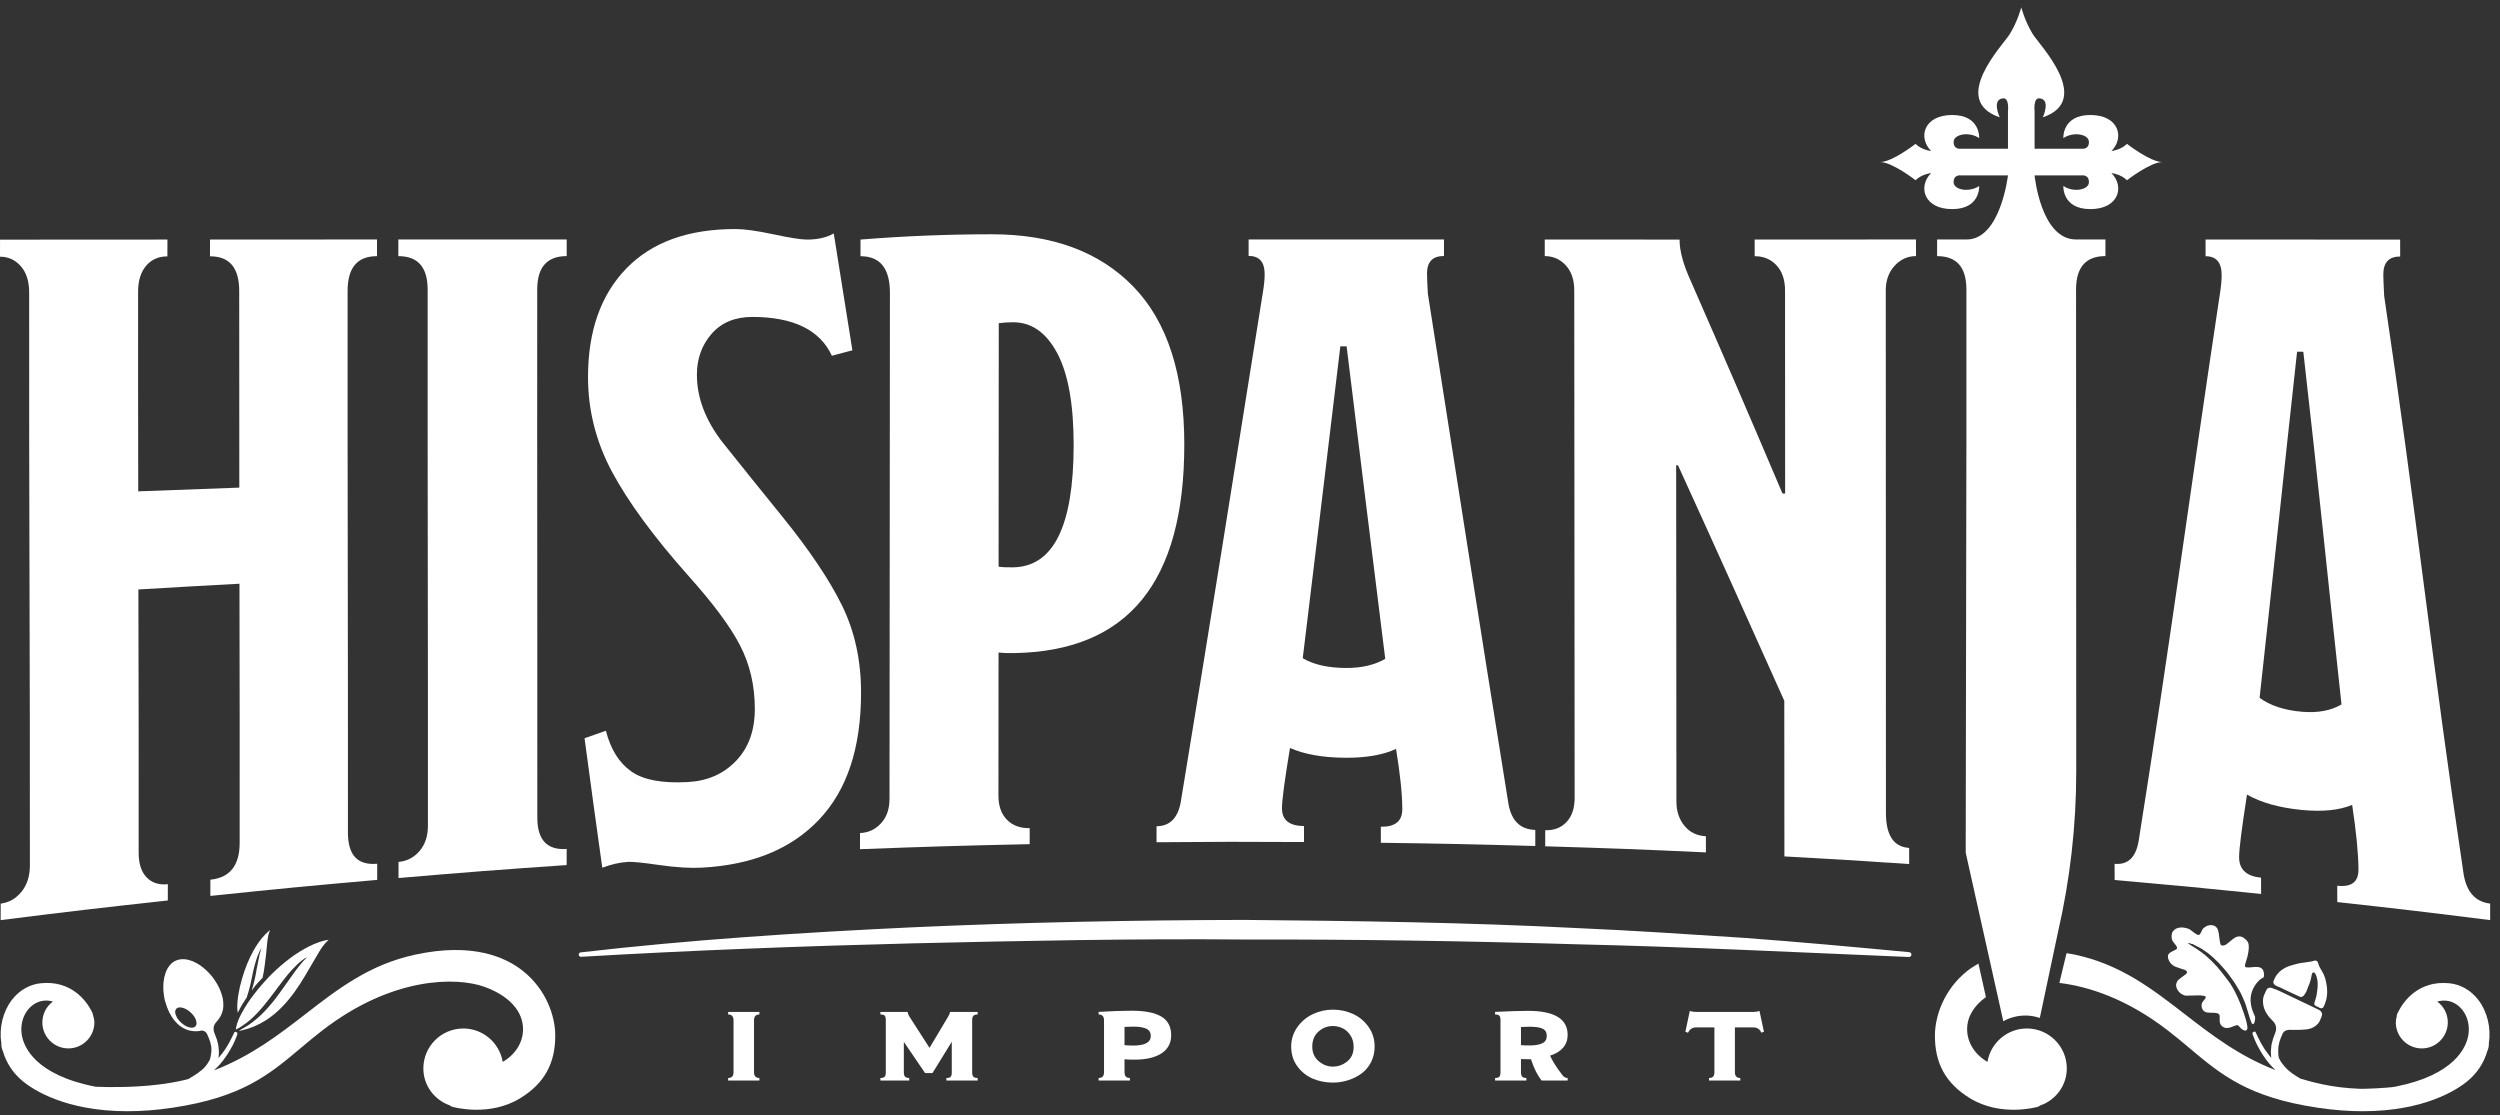 <svg xmlns="http://www.w3.org/2000/svg" width="204" height="91" viewBox="0 0 204 91" fill="none"><rect x="0" y="0" width="204" height="91" fill="#333333" stroke="none"/><path d="M24.104 79.227C23.669 79.827 23.246 80.433 22.814 81.035C22.445 81.552 22.045 82.044 21.606 82.51C21.209 82.927 20.777 83.304 20.301 83.627C20.062 83.791 19.804 83.924 19.554 84.072L19.521 84.12L19.71 84.083C20.421 83.924 21.078 83.648 21.692 83.257C22.184 82.943 22.624 82.57 23.028 82.153C23.765 81.397 24.353 80.532 24.889 79.631C25.28 78.974 25.662 78.309 26.053 77.65C26.221 77.365 26.413 77.096 26.642 76.858L26.817 76.692C26.544 76.715 26.285 76.791 26.026 76.882C25.47 77.076 24.95 77.348 24.448 77.657C23.881 78.01 23.354 78.416 22.854 78.852C22.397 79.249 21.964 79.675 21.562 80.128C20.869 80.903 20.236 81.723 19.74 82.639C19.534 83.016 19.353 83.406 19.27 83.831L19.242 84.015L19.561 83.846C19.878 83.644 20.186 83.428 20.465 83.177C21.233 82.495 21.837 81.683 22.452 80.872L22.814 80.385C23.057 80.073 23.292 79.754 23.545 79.45C23.73 79.228 23.938 79.028 24.136 78.82C24.36 78.584 24.613 78.377 24.881 78.196L25.054 78.107L24.709 78.467C24.504 78.713 24.296 78.966 24.104 79.227Z" fill="white"></path><path d="M21.18 77.896C21.094 78.317 21.01 78.741 20.927 79.163C20.91 79.247 20.904 79.331 20.888 79.416C20.862 79.557 20.828 79.7 20.8 79.841C20.734 80.177 20.631 80.507 20.538 80.836C20.632 80.709 20.719 80.576 20.819 80.452C21.007 80.215 21.219 80.004 21.426 79.784C21.502 79.452 21.56 79.119 21.599 78.783C21.634 78.512 21.67 78.241 21.7 77.971C21.744 77.559 21.779 77.147 21.826 76.736C21.859 76.464 21.908 76.195 22.02 75.937C22.023 75.931 22.019 75.923 22.018 75.896C21.878 76.028 21.743 76.147 21.619 76.275C21.251 76.657 20.952 77.095 20.691 77.56C20.283 78.285 19.987 79.052 19.754 79.844C19.623 80.279 19.523 80.719 19.451 81.163C19.387 81.564 19.344 81.967 19.366 82.368C19.371 82.465 19.394 82.559 19.412 82.653C19.426 82.625 19.43 82.592 19.443 82.564C19.647 82.147 19.883 81.756 20.139 81.379C20.252 81.019 20.364 80.657 20.443 80.288C20.52 79.931 20.587 79.572 20.668 79.213C20.719 78.984 20.783 78.757 20.847 78.528C20.926 78.235 21.028 77.948 21.16 77.672C21.208 77.573 21.263 77.479 21.315 77.381L21.33 77.389C21.319 77.424 21.307 77.46 21.296 77.495C21.258 77.629 21.208 77.761 21.18 77.896Z" fill="white"></path><path d="M15.605 83.856C15.362 83.837 15.153 83.737 14.962 83.597C14.676 83.388 14.449 83.133 14.334 82.796C14.322 82.744 14.305 82.693 14.298 82.642C14.27 82.41 14.401 82.209 14.654 82.205C14.766 82.204 14.873 82.22 14.977 82.257C15.228 82.344 15.437 82.493 15.622 82.678C15.822 82.882 15.982 83.106 16.029 83.396C16.077 83.698 15.91 83.88 15.605 83.856ZM42.685 79.24C41.233 78.078 38.528 76.9 33.912 77.892C30.166 78.694 27.616 80.666 24.916 82.757C22.74 84.441 20.49 86.173 17.453 87.346C17.498 87.301 17.545 87.257 17.59 87.212C17.652 87.152 17.716 87.094 17.776 87.032C17.936 86.868 18.084 86.693 18.221 86.51C18.326 86.373 18.428 86.229 18.524 86.085C18.613 85.949 18.696 85.81 18.778 85.67C18.853 85.542 18.928 85.413 18.997 85.28C19.058 85.161 19.114 85.034 19.169 84.909C19.228 84.774 19.284 84.641 19.334 84.502C19.36 84.433 19.381 84.358 19.37 84.277C19.344 84.26 19.317 84.24 19.289 84.225C19.258 84.21 19.224 84.2 19.202 84.19C19.149 84.204 19.128 84.226 19.109 84.266C19.041 84.413 18.965 84.556 18.897 84.702C18.761 84.986 18.61 85.26 18.438 85.524C18.352 85.66 18.26 85.793 18.158 85.92C18.053 86.048 17.954 86.178 17.854 86.309C17.848 86.306 17.84 86.302 17.832 86.298C17.836 86.268 17.841 86.236 17.842 86.205C17.852 86.072 17.874 85.938 17.862 85.808C17.842 85.521 17.832 85.233 17.729 84.958C17.725 84.946 17.726 84.934 17.724 84.921C17.713 84.881 17.701 84.841 17.689 84.802C17.676 84.762 17.658 84.724 17.644 84.685C17.589 84.541 17.537 84.396 17.481 84.252C17.428 84.109 17.417 83.96 17.437 83.817C17.465 83.649 17.553 83.501 17.669 83.377C17.67 83.376 17.67 83.373 17.67 83.373C17.99 83.022 18.196 82.616 18.224 82.129C18.249 81.682 18.156 81.261 17.988 80.849C17.681 80.097 17.204 79.465 16.569 78.949C16.225 78.67 15.846 78.449 15.41 78.334C15.124 78.257 14.834 78.241 14.545 78.317C14.296 78.382 14.081 78.513 13.909 78.702C13.712 78.921 13.578 79.17 13.488 79.449C13.337 79.921 13.3 80.401 13.338 80.889C13.364 81.221 13.418 81.55 13.504 81.801C13.676 82.394 13.909 82.884 14.265 83.309C14.574 83.676 14.95 83.953 15.425 84.08C15.728 84.16 16.032 84.173 16.344 84.12C16.378 84.113 16.409 84.097 16.442 84.089C16.522 84.101 16.605 84.109 16.68 84.148C16.784 84.2 16.85 84.286 16.9 84.384C16.952 84.485 16.99 84.592 17.034 84.694C17.13 84.91 17.192 85.134 17.232 85.366C17.249 85.47 17.248 85.573 17.253 85.677C17.258 85.765 17.237 85.849 17.234 85.937C17.181 86.344 17.106 86.504 17.106 86.504C16.922 86.841 16.692 87.116 16.65 87.149C16.526 87.244 16.426 87.365 16.289 87.442C16.266 87.456 16.249 87.477 16.23 87.493C16.198 87.52 16.168 87.549 16.133 87.572C15.998 87.66 15.866 87.748 15.732 87.832C15.61 87.908 15.488 87.982 15.365 88.05C14.466 88.29 12.869 88.605 10.442 88.688C10.262 88.696 10.076 88.697 9.889 88.698L9.728 88.7H9.721C9.082 88.709 8.433 88.71 7.804 88.678C2.872 87.716 1.953 85.434 1.786 84.497C1.598 83.441 2.018 82.401 2.83 81.909C3.282 81.634 3.797 81.576 4.318 81.726C3.794 82.112 3.457 82.73 3.457 83.429C3.457 84.6 4.409 85.55 5.578 85.55C6.749 85.55 7.701 84.6 7.701 83.429C7.701 83.212 7.646 83.028 7.592 82.834L7.59 82.836C7.584 82.777 7.572 82.72 7.553 82.672C7.53 82.61 7.501 82.557 7.446 82.458C7.052 81.701 5.83 79.97 3.32 80.234C2.401 80.328 1.565 80.813 0.966 81.596C0.237 82.548 -0.084 83.866 0.108 85.132C0.097 85.341 0.145 85.59 0.233 85.769C0.518 86.753 1.077 87.589 1.888 88.252C2.68 88.894 5.328 90.676 10.397 90.676C11.502 90.676 12.722 90.593 14.062 90.392C19.752 89.546 21.957 87.692 24.51 85.546C25.076 85.07 25.658 84.581 26.304 84.082C32.08 79.625 37.302 79.741 39.485 80.51C41.516 81.226 42.68 82.494 42.681 83.986C42.681 85.07 42.046 86.058 41.021 86.652C40.765 85.106 39.421 83.925 37.805 83.925C36.009 83.925 34.546 85.385 34.546 87.181C34.546 88.55 35.408 89.738 36.713 90.204C36.768 90.256 36.837 90.294 36.914 90.317C37.037 90.352 39.933 91.15 42.438 89.622C44.418 88.414 45.33 86.769 45.308 84.441C45.293 82.93 44.594 80.769 42.685 79.24Z" fill="white"></path><path d="M188.861 81.802C188.823 81.918 188.853 82.024 188.96 82.08C189.076 82.141 189.196 82.194 189.313 82.253C189.404 82.3 189.543 82.281 189.604 82.161C189.64 82.089 189.669 82.014 189.704 81.941C189.832 81.634 189.997 81.005 189.82 80.208C189.809 80.164 189.801 80.117 189.791 80.073C189.769 79.992 189.76 79.905 189.733 79.824C189.667 79.612 189.575 79.412 189.459 79.222C189.351 79.05 189.248 78.874 189.185 78.676C189.167 78.624 189.157 78.57 189.14 78.52C189.111 78.436 188.98 78.361 188.892 78.382C188.779 78.409 188.665 78.446 188.551 78.468C188.384 78.497 188.217 78.516 188.049 78.541C187.876 78.566 187.701 78.585 187.531 78.625C187.295 78.68 187.06 78.749 186.828 78.818C186.663 78.868 186.508 78.946 186.357 79.036C186.228 79.11 186.109 79.198 186.001 79.301C185.923 79.378 185.851 79.464 185.781 79.553C185.679 79.688 185.611 79.837 185.544 79.988C185.505 80.069 185.491 80.161 185.527 80.249C185.537 80.274 185.552 80.304 185.572 80.322C185.643 80.386 185.719 80.445 185.811 80.478C185.877 80.501 185.944 80.525 186.005 80.554C186.261 80.674 186.513 80.798 186.768 80.918C187.06 81.054 187.356 81.185 187.647 81.325C187.769 81.385 187.893 81.346 187.993 81.229C188.167 81.025 188.26 80.781 188.34 80.53C188.365 80.453 188.403 80.381 188.435 80.306C188.449 80.27 188.473 80.236 188.48 80.198C188.516 80.01 188.596 79.834 188.615 79.644C188.62 79.596 188.637 79.549 188.647 79.5C188.66 79.425 188.699 79.37 188.776 79.341C188.845 79.354 188.892 79.392 188.932 79.46C189.008 79.59 189.051 79.73 189.08 79.877C189.125 80.09 189.133 80.306 189.119 80.526C189.104 80.758 189.067 80.988 189.031 81.216C188.997 81.417 188.924 81.608 188.861 81.802Z" fill="white"></path><path d="M184.721 79.744C184.758 79.548 184.754 79.356 184.667 79.172C184.59 79.013 184.458 78.941 184.294 78.917C184.166 78.896 184.039 78.894 183.911 78.912C183.77 78.929 183.626 78.942 183.482 78.945C183.385 78.946 183.279 78.958 183.199 78.868C183.173 78.808 183.186 78.748 183.207 78.681C183.275 78.473 183.335 78.264 183.393 78.053C183.422 77.938 183.441 77.822 183.463 77.706C183.498 77.517 183.511 77.329 183.498 77.14C183.487 76.974 183.423 76.836 183.307 76.717C183.241 76.648 183.165 76.589 183.085 76.529C182.943 76.422 182.782 76.39 182.607 76.422C182.446 76.45 182.313 76.541 182.189 76.64C182.029 76.764 181.875 76.896 181.718 77.021C181.617 77.102 181.505 77.156 181.371 77.158C181.293 77.161 181.226 77.136 181.199 77.06C181.169 76.965 181.145 76.866 181.131 76.768C181.099 76.561 181.082 76.354 181.05 76.15C181.026 75.996 180.987 75.845 180.899 75.716C180.882 75.69 180.859 75.668 180.834 75.648C180.806 75.622 180.778 75.601 180.749 75.578C180.734 75.568 180.721 75.554 180.705 75.549C180.631 75.529 180.558 75.498 180.483 75.493C180.327 75.482 180.173 75.504 180.031 75.584C179.945 75.633 179.862 75.693 179.783 75.757C179.749 75.784 179.726 75.829 179.706 75.87C179.654 75.989 179.601 76.104 179.529 76.212C179.478 76.285 179.403 76.318 179.322 76.278C179.238 76.238 179.154 76.192 179.077 76.137C178.97 76.061 178.867 75.977 178.765 75.896C178.679 75.826 178.582 75.782 178.475 75.754C178.315 75.712 178.157 75.676 177.991 75.682C177.782 75.69 177.579 75.732 177.418 75.881C177.322 75.969 177.243 76.07 177.221 76.216C177.201 76.326 177.195 76.434 177.207 76.542C177.218 76.648 177.254 76.745 177.313 76.829C177.373 76.92 177.45 76.997 177.514 77.085C177.557 77.141 177.598 77.201 177.629 77.266C177.669 77.353 177.647 77.416 177.57 77.47C177.507 77.513 177.438 77.55 177.367 77.581C177.241 77.636 177.115 77.697 177.014 77.793C176.941 77.861 176.894 77.946 176.901 78.054C176.909 78.241 176.985 78.402 177.086 78.549C177.209 78.718 177.375 78.832 177.57 78.904C177.743 78.969 177.919 79.026 178.095 79.086C178.146 79.102 178.202 79.106 178.25 79.128C178.375 79.182 178.375 79.184 178.454 79.285C178.49 79.404 178.402 79.46 178.334 79.516C178.215 79.613 178.086 79.696 177.965 79.789C177.881 79.85 177.799 79.917 177.725 79.988C177.693 80.016 177.679 80.061 177.657 80.1C177.509 80.341 177.566 80.57 177.697 80.792C177.758 80.897 177.85 80.977 177.937 81.06C177.978 81.1 178.039 81.12 178.093 81.15C178.131 81.169 178.167 81.189 178.207 81.208C178.329 81.262 178.461 81.242 178.587 81.242C178.825 81.241 179.062 81.229 179.301 81.224C179.482 81.218 179.665 81.222 179.843 81.262C179.861 81.266 179.877 81.269 179.893 81.274C179.993 81.317 180.017 81.385 179.955 81.476C179.907 81.546 179.855 81.613 179.795 81.672C179.673 81.793 179.642 81.944 179.65 82.105C179.658 82.248 179.718 82.372 179.81 82.478C179.835 82.506 179.866 82.529 179.898 82.545C179.977 82.581 180.051 82.621 180.139 82.622C180.258 82.625 180.374 82.637 180.493 82.644C180.559 82.646 180.629 82.636 180.694 82.645C180.803 82.66 180.918 82.661 181.018 82.72C181.069 82.752 181.098 82.79 181.113 82.846C181.133 82.936 181.129 83.024 181.126 83.112C181.125 83.224 181.115 83.337 181.142 83.448C181.179 83.589 181.251 83.697 181.371 83.777C181.494 83.858 181.623 83.901 181.769 83.885C181.913 83.872 182.045 83.828 182.174 83.772C182.271 83.733 182.369 83.698 182.467 83.665C182.558 83.636 182.626 83.654 182.693 83.736C182.795 83.865 182.918 83.978 183.067 84.058C183.114 84.085 183.163 84.092 183.215 84.094C183.287 84.098 183.331 84.06 183.359 84C183.397 83.922 183.398 83.838 183.383 83.754C183.327 83.376 183.214 83.009 183.087 82.649C183.011 82.428 182.93 82.206 182.849 81.988C182.725 81.664 182.583 81.349 182.43 81.04C182.331 80.84 182.219 80.648 182.11 80.453C182.003 80.265 181.871 80.09 181.737 79.921C181.615 79.766 181.494 79.61 181.377 79.452C181.279 79.318 181.171 79.194 181.063 79.069C181.023 79.021 180.987 78.968 180.946 78.922C180.835 78.802 180.722 78.685 180.61 78.568C180.55 78.502 180.489 78.438 180.426 78.378C180.318 78.274 180.207 78.177 180.098 78.077C180.022 78.008 179.945 77.94 179.866 77.872C179.854 77.861 179.839 77.852 179.825 77.842C179.807 77.832 179.785 77.826 179.773 77.812C179.701 77.736 179.614 77.684 179.527 77.626C179.47 77.589 179.415 77.548 179.361 77.506C179.226 77.406 179.082 77.321 178.937 77.237C178.813 77.166 178.695 77.082 178.578 77.002C178.561 76.993 178.549 76.973 178.538 76.95C178.607 76.953 178.673 76.96 178.735 76.988C178.798 77.014 178.859 77.045 178.931 77.036C178.946 77.034 178.971 77.042 178.975 77.053C178.994 77.094 179.031 77.096 179.066 77.112C179.143 77.15 179.217 77.193 179.294 77.232C179.351 77.264 179.411 77.292 179.47 77.32C179.599 77.381 179.719 77.46 179.837 77.544C179.946 77.622 180.061 77.7 180.173 77.778C180.239 77.828 180.303 77.881 180.366 77.936C180.455 78.01 180.543 78.089 180.631 78.168C180.705 78.238 180.779 78.312 180.853 78.382C180.927 78.454 181.007 78.525 181.079 78.602C181.181 78.708 181.277 78.816 181.373 78.926C181.497 79.066 181.623 79.208 181.741 79.354C181.865 79.514 181.981 79.682 182.099 79.846C182.185 79.965 182.271 80.082 182.35 80.206C182.466 80.385 182.577 80.568 182.685 80.752C182.869 81.064 183.018 81.394 183.155 81.73C183.237 81.929 183.297 82.137 183.359 82.341C183.438 82.592 183.513 82.842 183.59 83.092C183.633 83.218 183.682 83.344 183.727 83.469C183.735 83.488 183.747 83.505 183.761 83.521C183.817 83.585 183.885 83.582 183.927 83.504C183.955 83.457 183.97 83.402 183.985 83.349C184.019 83.222 184.026 83.094 184.014 82.964C184.013 82.95 184.003 82.937 183.999 82.924C183.967 82.828 183.634 82.272 183.647 81.514C183.661 80.746 184.206 79.968 184.721 79.744Z" fill="white"></path><path d="M165.393 83.924C163.777 83.924 162.433 85.106 162.178 86.649C161.15 86.059 160.518 85.067 160.518 83.985C160.519 82.97 161.07 82.065 162.051 81.362L161.441 78.627C161.093 78.825 160.775 79.03 160.514 79.24C158.603 80.77 157.906 82.931 157.89 84.444C157.867 86.769 158.779 88.415 160.758 89.622C163.266 91.151 166.165 90.352 166.283 90.316C166.353 90.296 166.414 90.261 166.465 90.213C167.781 89.753 168.651 88.558 168.651 87.182C168.651 85.386 167.19 83.924 165.393 83.924Z" fill="white"></path><path d="M1.752 72.771C1.292 73.332 0.728 73.651 0.057 73.735C0.056 74.279 0.055 74.548 0.053 75.082C5.501 74.395 8.229 74.075 13.693 73.479C13.695 72.952 13.695 72.686 13.696 72.15C12.973 72.228 12.395 72.044 11.963 71.592C11.531 71.142 11.315 70.483 11.315 69.608C11.323 61.563 11.311 57.027 11.293 48.1C14.589 47.904 16.239 47.81 19.541 47.631C19.555 56.37 19.563 60.799 19.557 68.76C19.556 70.635 18.757 71.618 17.167 71.783C17.167 72.316 17.165 72.582 17.165 73.108C22.604 72.539 25.327 72.278 30.779 71.799C30.78 71.275 30.78 71.012 30.78 70.482C29.185 70.622 28.391 69.796 28.391 67.938C28.404 51.28 28.349 40.834 28.365 23.738C28.367 21.831 29.165 20.903 30.763 20.902C30.764 20.355 30.764 20.083 30.765 19.542C25.307 19.543 22.581 19.543 17.137 19.546C17.136 20.09 17.135 20.364 17.135 20.915C18.727 20.912 19.523 21.843 19.52 23.767C19.515 29.926 19.519 33.218 19.528 39.79C16.225 39.906 14.576 39.966 11.28 40.094C11.268 33.386 11.263 30.027 11.268 23.804C11.269 22.908 11.487 22.204 11.921 21.69C12.356 21.176 12.936 20.922 13.66 20.92C13.661 20.367 13.661 20.092 13.663 19.548C8.192 19.551 5.46 19.552 0.003 19.556C0.003 20.108 0.001 20.387 0 20.947C0.672 20.946 1.237 21.2 1.695 21.719C2.151 22.238 2.379 22.946 2.379 23.854C2.361 41.523 2.453 53.392 2.439 70.608C2.439 71.495 2.208 72.211 1.752 72.771Z" fill="white"></path><path d="M32.506 19.542C32.505 20.082 32.505 20.354 32.505 20.901C34.101 20.901 34.899 21.801 34.897 23.646C34.883 40.666 34.929 50.797 34.918 67.387C34.917 68.239 34.685 68.926 34.226 69.454C33.765 69.983 33.198 70.274 32.521 70.333C32.521 70.861 32.519 71.125 32.518 71.647C38.001 71.179 40.746 70.966 46.239 70.589C46.241 70.066 46.241 69.802 46.241 69.275C44.643 69.385 43.845 68.546 43.846 66.711C43.858 50.229 43.823 40.543 43.837 23.631C43.838 21.798 44.641 20.898 46.241 20.898C46.242 20.353 46.242 20.082 46.242 19.542C40.742 19.541 37.994 19.541 32.506 19.542Z" fill="white"></path><path d="M56.132 63.815C54.047 63.933 52.506 63.649 51.514 62.95C50.52 62.249 49.83 61.149 49.442 59.63C48.744 59.874 48.396 59.997 47.699 60.239C48.279 64.566 48.57 66.69 49.146 70.806C49.872 70.529 50.575 70.37 51.254 70.329C51.594 70.307 52.44 70.391 53.799 70.586C55.156 70.781 56.32 70.853 57.29 70.799C61.366 70.577 64.544 69.294 66.828 66.889C69.112 64.482 70.258 61.061 70.262 56.531C70.264 53.89 69.743 51.51 68.702 49.394C67.659 47.278 66.046 44.886 63.86 42.183C61.878 39.738 60.886 38.505 58.904 36.022C57.544 34.241 56.866 32.421 56.867 30.577C56.867 29.269 57.268 28.154 58.07 27.235C58.872 26.319 59.979 25.862 61.388 25.862C64.744 25.863 66.91 26.929 67.882 29.029C68.55 28.851 68.886 28.762 69.555 28.585C68.947 24.769 68.643 22.858 68.035 19.049C67.452 19.383 66.722 19.55 65.846 19.55C65.359 19.549 64.446 19.405 63.108 19.119C61.771 18.833 60.739 18.69 60.01 18.69C56.168 18.69 53.206 19.75 51.115 21.901C49.026 24.053 47.982 27.002 47.982 30.779C47.982 33.475 48.636 36.066 49.946 38.509C51.258 40.95 53.343 43.81 56.21 47.026C58.198 49.25 59.594 51.123 60.394 52.677C61.195 54.23 61.595 55.957 61.594 57.857C61.592 59.615 61.083 61.021 60.062 62.086C59.043 63.154 57.732 63.727 56.132 63.815Z" fill="white"></path><path d="M81.499 26.373C81.838 26.326 82.228 26.299 82.663 26.297C84.169 26.291 85.369 27.131 86.266 28.811C87.163 30.491 87.612 32.993 87.61 36.309C87.608 42.945 85.953 46.255 82.651 46.295C82.165 46.302 81.777 46.285 81.486 46.239C81.492 38.323 81.493 34.325 81.499 26.373ZM72.618 23.907C72.602 40.511 72.598 48.991 72.584 65.175C72.584 66.011 72.352 66.681 71.89 67.182C71.427 67.686 70.857 67.951 70.178 67.975C70.177 68.505 70.177 68.767 70.175 69.294C75.712 69.083 78.481 69.002 84.022 68.883V67.574C83.245 67.591 82.625 67.363 82.165 66.89C81.702 66.417 81.473 65.765 81.473 64.931C81.477 60.295 81.478 57.954 81.481 53.243C81.821 53.286 82.234 53.301 82.719 53.293C91.997 53.147 96.638 47.575 96.639 36.273C96.641 30.551 95.26 26.257 92.494 23.401C89.73 20.543 85.871 19.115 80.922 19.117C77.379 19.118 73.81 19.259 70.218 19.549C70.218 20.093 70.218 20.365 70.217 20.907C71.82 20.905 72.62 21.903 72.618 23.907Z" fill="white"></path><path d="M109.372 28.258H109.883C111.143 38.483 111.773 43.637 113.036 53.762C112.159 54.269 111.085 54.515 109.817 54.507C108.353 54.497 107.183 54.231 106.304 53.711C107.533 43.619 108.145 38.475 109.372 28.258ZM103.196 22.367C103.196 22.793 103.148 23.287 103.051 23.855C100.372 40.603 99.032 49.159 96.344 65.479C96.1 66.77 95.445 67.414 94.374 67.423V68.727C99.186 68.685 101.595 68.681 106.407 68.71V67.405C105.207 67.398 104.608 66.917 104.608 65.95C104.608 65.306 104.825 63.675 105.263 61.035C106.436 61.553 107.927 61.817 109.736 61.833C111.447 61.846 112.841 61.611 113.916 61.113C114.255 63.158 114.425 64.798 114.427 66.041C114.427 67.007 113.844 67.479 112.677 67.463V68.77C117.72 68.838 120.24 68.89 125.28 69.034C125.28 68.51 125.279 68.247 125.279 67.722C124.064 67.687 123.335 66.983 123.091 65.599C120.456 49.222 119.139 40.666 116.511 23.953C116.465 23.097 116.445 22.55 116.445 22.313C116.445 21.362 116.904 20.889 117.828 20.89V19.541C111.451 19.539 108.263 19.538 101.887 19.538V20.882C102.76 20.882 103.196 21.377 103.196 22.367Z" fill="white"></path><path d="M143.18 19.546C143.18 20.089 143.18 20.361 143.182 20.905C143.91 20.905 144.504 21.154 144.967 21.654C145.428 22.155 145.659 22.838 145.659 23.701C145.666 30.263 145.666 33.613 145.667 40.273C145.58 40.271 145.536 40.27 145.45 40.269C142.448 33.203 140.946 29.734 137.931 22.847C137.346 21.555 137.052 20.458 137.052 19.55C132.642 19.553 130.45 19.547 126.052 19.545V20.898C126.732 20.899 127.303 21.149 127.764 21.649C128.226 22.149 128.458 22.829 128.459 23.686C128.472 40.35 128.476 48.863 128.491 65.107C128.491 65.943 128.274 66.597 127.836 67.069C127.399 67.542 126.818 67.766 126.09 67.745V69.058C131.336 69.214 133.96 69.31 139.203 69.557C139.202 69.03 139.202 68.766 139.202 68.238C138.474 68.202 137.89 67.921 137.452 67.389C137.015 66.857 136.796 66.195 136.795 65.402C136.786 54.618 136.783 49.051 136.775 37.963C136.832 37.963 136.863 37.963 136.922 37.963C140.399 45.579 142.132 49.469 145.598 57.183C145.599 62.349 145.6 64.906 145.607 69.883C149.682 70.107 151.718 70.231 155.788 70.506C155.787 69.982 155.787 69.719 155.786 69.191C154.526 69.106 153.895 68.169 153.892 66.339C153.875 49.933 153.898 40.535 153.879 23.701C153.878 22.882 154.119 22.213 154.603 21.685C155.087 21.161 155.667 20.898 156.346 20.898C156.344 20.354 156.344 20.082 156.343 19.542C151.087 19.543 148.455 19.545 143.18 19.546Z" fill="white"></path><path d="M187.442 28.698C187.645 28.701 187.747 28.702 187.951 28.705C189.213 39.782 189.821 46.028 191.067 57.483C190.194 57.992 189.131 58.186 187.871 58.082C186.418 57.962 185.255 57.582 184.383 56.944C185.605 45.861 186.231 39.734 187.442 28.698ZM181.286 22.436C181.287 22.874 181.239 23.389 181.143 23.98C178.514 41.442 177.134 52.146 174.503 68.69C174.263 69.996 173.614 70.582 172.551 70.489C172.553 71.018 172.553 71.282 172.555 71.806C177.339 72.226 179.73 72.454 184.506 72.945C184.503 72.418 184.503 72.154 184.501 71.62C183.31 71.499 182.714 70.951 182.711 69.951C182.71 69.287 182.922 67.626 183.354 64.84C184.519 65.498 185.998 65.912 187.794 66.088C189.49 66.255 190.871 66.125 191.937 65.678C192.274 67.925 192.446 69.673 192.45 70.969C192.451 71.975 191.875 72.402 190.719 72.277C190.721 72.813 190.722 73.079 190.723 73.608C195.721 74.159 198.215 74.453 203.198 75.082C203.197 74.549 203.197 74.279 203.195 73.734C201.994 73.585 201.271 72.796 201.029 71.31C198.41 53.761 197.187 41.849 194.546 24.133C194.502 23.226 194.479 22.654 194.478 22.406C194.477 21.416 194.934 20.93 195.855 20.931C195.853 20.375 195.853 20.099 195.851 19.552C189.491 19.547 186.319 19.546 179.973 19.544C179.974 20.086 179.975 20.36 179.977 20.907C180.847 20.909 181.283 21.412 181.286 22.436Z" fill="white"></path><path d="M161.501 15.176C160.699 15.727 159.415 15.511 159.415 14.86C159.415 14.208 160.022 14.313 160.022 14.313H163.85C163.85 14.313 163.247 19.533 160.494 19.541H158.069C158.067 20.083 158.067 20.355 158.067 20.9C159.663 20.9 160.462 21.801 160.459 23.647C160.457 28.031 160.457 31.953 160.459 35.649L160.402 69.581L163.469 83.332C163.999 83.037 164.621 82.867 165.285 82.867C165.695 82.867 166.083 82.943 166.45 83.063L167.935 76.045C168.923 71.749 169.422 67.356 169.421 62.947L169.406 23.527C169.439 21.768 170.235 20.897 171.803 20.897C171.805 20.353 171.805 20.083 171.805 19.541H169.398C166.526 19.535 166.025 14.321 166.022 14.313H169.85C169.85 14.313 170.457 14.208 170.457 14.86C170.457 15.511 169.171 15.727 168.37 15.176C168.37 15.176 168.253 17.063 170.574 17.063C172.894 17.063 173.386 15.217 172.294 14.125C172.294 14.125 173.053 14.2 173.562 14.708C173.562 14.708 175.465 13.223 176.449 13.223C175.463 13.223 173.562 11.739 173.562 11.739C173.053 12.247 172.294 12.321 172.294 12.321C173.386 11.229 172.894 9.384 170.574 9.384C168.253 9.384 168.37 11.271 168.37 11.271C169.171 10.72 170.457 10.936 170.457 11.588C170.457 12.239 169.85 12.135 169.85 12.135H166.022V9.083C166.022 9.083 165.901 8.016 166.385 8.023C167.393 8.065 166.695 9.575 166.695 9.575C170.825 8.165 166.401 3.652 165.866 2.771C165.205 1.68 164.935 0.597 164.935 0.597C164.935 0.597 164.666 1.68 164.005 2.771C163.471 3.652 159.047 8.165 163.177 9.575C163.177 9.575 162.478 8.065 163.487 8.023C163.971 8.016 163.85 9.083 163.85 9.083V12.135H160.022C160.022 12.135 159.415 12.239 159.415 11.588C159.415 10.936 160.699 10.72 161.501 11.271C161.501 11.271 161.618 9.384 159.298 9.384C156.977 9.384 156.485 11.229 157.579 12.321C157.579 12.321 156.818 12.247 156.309 11.739C156.309 11.739 154.407 13.223 153.422 13.223C154.407 13.223 156.309 14.708 156.309 14.708C156.818 14.2 157.579 14.125 157.579 14.125C156.485 15.217 156.977 17.063 159.298 17.063C161.618 17.063 161.501 15.176 161.501 15.176Z" fill="white"></path><path d="M155.795 77.698C151.292 77.274 146.787 76.859 142.275 76.528C137.763 76.234 133.248 75.929 128.727 75.733C119.69 75.269 110.639 75.146 101.591 75.065C92.542 75.082 83.491 75.26 74.451 75.668C65.412 76.094 56.379 76.673 47.384 77.714C47.291 77.726 47.216 77.811 47.224 77.907C47.232 78.007 47.32 78.082 47.42 78.074C56.439 77.545 65.47 77.204 74.498 76.977C83.527 76.767 92.556 76.582 101.588 76.665C110.619 76.645 119.651 76.787 128.678 77.054C137.71 77.262 146.731 77.712 155.766 78.09C155.87 78.094 155.963 78.017 155.972 77.912C155.983 77.803 155.903 77.709 155.795 77.698Z" fill="white"></path><path d="M59.416 82.78C59.711 82.78 59.856 82.94 59.856 83.26V87.492C59.856 87.807 59.711 87.964 59.416 87.964V88.172H61.968V87.964C61.675 87.964 61.528 87.807 61.528 87.492V83.26C61.528 82.94 61.675 82.78 61.968 82.78V82.572H59.416V82.78Z" fill="white"></path><path d="M77.369 82.956L75.857 85.492H75.841L74.209 82.956C74.123 82.823 74.076 82.695 74.064 82.572H71.841V82.78C72.016 82.78 72.135 82.815 72.193 82.88C72.252 82.947 72.281 83.071 72.281 83.252V87.492C72.281 87.673 72.249 87.797 72.185 87.864C72.12 87.931 72.007 87.964 71.841 87.964V88.172H74.193V87.964C74.033 87.964 73.92 87.928 73.853 87.856C73.785 87.784 73.753 87.663 73.753 87.492V85.052H73.777L75.489 87.564H76.089L77.657 85.02H77.665V87.492C77.665 87.679 77.635 87.804 77.573 87.869C77.51 87.932 77.396 87.964 77.225 87.964V88.172H79.777V87.964C79.612 87.964 79.496 87.929 79.429 87.86C79.362 87.791 79.329 87.668 79.329 87.492V83.252C79.329 83.076 79.364 82.953 79.433 82.884C79.502 82.816 79.617 82.78 79.777 82.78V82.572H77.521C77.514 82.668 77.465 82.796 77.369 82.956Z" fill="white"></path><path d="M92.48 85.317C92.192 85.317 91.952 85.305 91.76 85.285V83.795C92.016 83.781 92.248 83.773 92.456 83.773C92.648 83.773 92.816 83.781 92.96 83.795C93.105 83.813 93.255 83.845 93.412 83.893C93.569 83.941 93.691 84.017 93.777 84.123C93.861 84.231 93.904 84.367 93.904 84.531C93.904 85.055 93.429 85.317 92.48 85.317ZM94.768 82.953C94.235 82.634 93.427 82.475 92.344 82.475C91.571 82.475 90.673 82.509 89.648 82.571V82.781C89.943 82.781 90.088 82.941 90.088 83.261V87.475C90.088 87.653 90.053 87.778 89.98 87.851C89.908 87.927 89.797 87.963 89.648 87.963V88.173H92.2V87.963C92.045 87.963 91.933 87.926 91.864 87.847C91.795 87.771 91.76 87.641 91.76 87.459V86.437C91.931 86.457 92.203 86.467 92.576 86.467C93.52 86.467 94.255 86.295 94.781 85.953C95.305 85.609 95.568 85.117 95.568 84.475C95.568 83.778 95.301 83.27 94.768 82.953Z" fill="white"></path><path d="M109.929 86.616C109.576 86.896 109.184 87.036 108.753 87.036C108.337 87.036 107.954 86.888 107.605 86.592C107.256 86.296 107.081 85.9 107.081 85.404C107.081 84.887 107.25 84.478 107.589 84.176C107.928 83.875 108.318 83.724 108.761 83.724C109.028 83.724 109.286 83.781 109.537 83.896C109.788 84.011 110.004 84.201 110.184 84.468C110.366 84.735 110.457 85.052 110.457 85.42C110.457 85.938 110.281 86.336 109.929 86.616ZM110.401 82.736C109.889 82.504 109.345 82.388 108.769 82.388C108.193 82.388 107.649 82.508 107.137 82.748C106.624 82.988 106.201 83.343 105.865 83.812C105.529 84.281 105.361 84.812 105.361 85.404C105.361 86.017 105.528 86.552 105.861 87.008C106.194 87.464 106.614 87.8 107.121 88.016C107.626 88.232 108.172 88.34 108.753 88.34C109.184 88.34 109.602 88.276 110.005 88.148C110.406 88.02 110.772 87.838 111.097 87.6C111.422 87.363 111.681 87.053 111.877 86.672C112.07 86.291 112.169 85.868 112.169 85.404C112.169 84.796 112.002 84.257 111.669 83.788C111.336 83.319 110.913 82.968 110.401 82.736Z" fill="white"></path><path d="M125.86 85.128C125.623 85.248 125.275 85.308 124.816 85.308C124.48 85.308 124.245 85.3 124.111 85.284V83.804C124.48 83.788 124.707 83.78 124.792 83.78C125.288 83.78 125.649 83.833 125.876 83.94C126.103 84.046 126.216 84.244 126.216 84.532C126.216 84.811 126.097 85.008 125.86 85.128ZM127.92 84.452C127.92 83.14 126.839 82.485 124.68 82.485C124.04 82.485 123.147 82.513 121.999 82.572V82.78C122.169 82.78 122.285 82.816 122.348 82.884C122.409 82.953 122.44 83.068 122.44 83.228V87.492C122.44 87.673 122.408 87.797 122.344 87.864C122.279 87.932 122.165 87.964 121.999 87.964V88.172H124.552V87.964C124.396 87.964 124.284 87.93 124.216 87.86C124.147 87.79 124.111 87.668 124.111 87.492V86.42L124.928 86.436C125.172 87.183 125.464 87.763 125.8 88.172H127.92V87.964C127.844 87.964 127.779 87.951 127.723 87.925C127.667 87.897 127.625 87.872 127.596 87.844C127.565 87.819 127.528 87.775 127.48 87.716C126.995 87.081 126.664 86.556 126.488 86.14C126.945 85.996 127.3 85.78 127.548 85.492C127.796 85.205 127.92 84.857 127.92 84.452Z" fill="white"></path><path d="M143.096 82.572H138.376C138.194 82.572 138.032 82.545 137.888 82.492L137.528 84.188L137.742 84.276C137.877 83.984 138.098 83.836 138.406 83.836H139.896V87.492C139.896 87.657 139.861 87.777 139.79 87.852C139.722 87.928 139.61 87.964 139.456 87.964V88.172H142.008V87.964C141.714 87.964 141.568 87.806 141.568 87.492V83.836H143.07C143.381 83.836 143.6 83.981 143.728 84.268L143.936 84.188L143.574 82.492C143.432 82.545 143.272 82.572 143.096 82.572Z" fill="white"></path><path d="M199.878 80.235C197.357 79.981 196.146 81.704 195.732 82.496C195.725 82.508 195.666 82.623 195.661 82.635C195.617 82.725 195.596 82.781 195.596 82.781C195.576 82.839 195.569 82.9 195.572 82.96C195.533 83.095 195.497 83.251 195.497 83.428C195.497 84.597 196.449 85.551 197.62 85.551C198.789 85.551 199.741 84.597 199.741 83.428C199.741 82.729 199.405 82.112 198.878 81.728C199.404 81.577 199.916 81.635 200.368 81.909C201.181 82.401 201.598 83.44 201.412 84.497C201.245 85.433 200.326 87.715 195.462 88.671C194.773 88.796 192.845 88.857 192.642 88.849C190.145 88.763 188.624 88.268 187.729 88.024C187.626 87.963 187.522 87.903 187.422 87.839C187.289 87.755 187.156 87.664 187.024 87.576C186.989 87.552 186.961 87.524 186.928 87.496C186.908 87.481 186.892 87.46 186.869 87.447C186.793 87.404 186.734 87.341 186.67 87.283C186.67 87.283 186.477 87.116 186.21 86.763C186.125 86.636 186.034 86.504 185.964 86.343C185.901 86.121 185.896 85.893 185.906 85.664C185.913 85.56 185.91 85.456 185.929 85.351C185.968 85.116 186.029 84.888 186.122 84.669C186.168 84.565 186.205 84.459 186.256 84.357C186.305 84.259 186.372 84.169 186.474 84.116C186.578 84.063 186.688 84.033 186.804 84.033C187.04 84.035 187.276 84.043 187.51 84.039C187.745 84.032 187.981 84.023 188.216 83.996C188.478 83.968 188.729 83.88 188.944 83.716C189.094 83.601 189.226 83.465 189.302 83.285C189.356 83.165 189.41 83.048 189.453 82.927C189.489 82.817 189.5 82.703 189.434 82.601C189.39 82.536 189.342 82.465 189.264 82.427C189.213 82.401 189.162 82.373 189.11 82.348C188.07 81.849 187.029 81.349 185.985 80.855C185.83 80.78 185.666 80.729 185.504 80.667C185.462 80.651 185.421 80.633 185.378 80.62C185.262 80.584 185.146 80.577 185.04 80.653C185.016 80.672 184.99 80.696 184.974 80.723C184.934 80.8 184.897 80.877 184.858 80.956C184.84 80.997 184.822 81.04 184.801 81.081C184.682 81.309 184.644 81.555 184.661 81.805C184.681 82.128 184.78 82.427 184.956 82.7C185.037 82.828 185.126 82.952 185.229 83.064C185.314 83.157 185.406 83.247 185.49 83.34C185.606 83.467 185.694 83.615 185.721 83.785C185.742 83.929 185.733 84.081 185.678 84.224C185.625 84.371 185.573 84.517 185.518 84.663C185.504 84.703 185.488 84.741 185.473 84.781C185.461 84.82 185.453 84.863 185.442 84.903C185.438 84.915 185.44 84.929 185.436 84.94C185.334 85.217 185.324 85.509 185.304 85.799C185.294 85.931 185.316 86.067 185.325 86.2C185.326 86.232 185.333 86.263 185.337 86.295C185.329 86.299 185.321 86.303 185.313 86.305C185.213 86.175 185.117 86.04 185.013 85.912C184.909 85.785 184.821 85.651 184.733 85.513C184.564 85.248 184.409 84.972 184.276 84.685C184.208 84.539 184.132 84.393 184.066 84.245C184.048 84.207 184.024 84.181 183.972 84.168C183.95 84.177 183.916 84.188 183.886 84.205C183.858 84.219 183.833 84.24 183.806 84.259C183.794 84.339 183.817 84.415 183.844 84.485C183.893 84.624 183.95 84.76 184.008 84.895C184.061 85.021 184.117 85.148 184.18 85.269C184.246 85.404 184.321 85.535 184.396 85.663C184.477 85.804 184.56 85.944 184.648 86.081C184.744 86.227 184.845 86.372 184.949 86.511C185.088 86.695 185.234 86.872 185.393 87.036C185.453 87.097 185.516 87.156 185.576 87.216C185.612 87.252 185.648 87.287 185.684 87.323C182.694 86.165 180.453 84.436 178.281 82.756C175.581 80.667 173.03 78.695 169.286 77.893C169.056 77.843 168.848 77.819 168.629 77.783L168.044 80.207C170.513 80.504 173.609 81.548 176.894 84.084C177.538 84.58 178.121 85.069 178.684 85.543C181.24 87.691 183.445 89.545 189.136 90.392C190.477 90.592 191.694 90.676 192.801 90.676C197.869 90.676 200.518 88.895 201.309 88.251C202.122 87.589 202.681 86.752 202.968 85.76C203.054 85.581 203.101 85.332 203.092 85.127C203.281 83.861 202.962 82.544 202.233 81.595C201.633 80.813 200.797 80.329 199.878 80.235Z" fill="white"></path></svg>